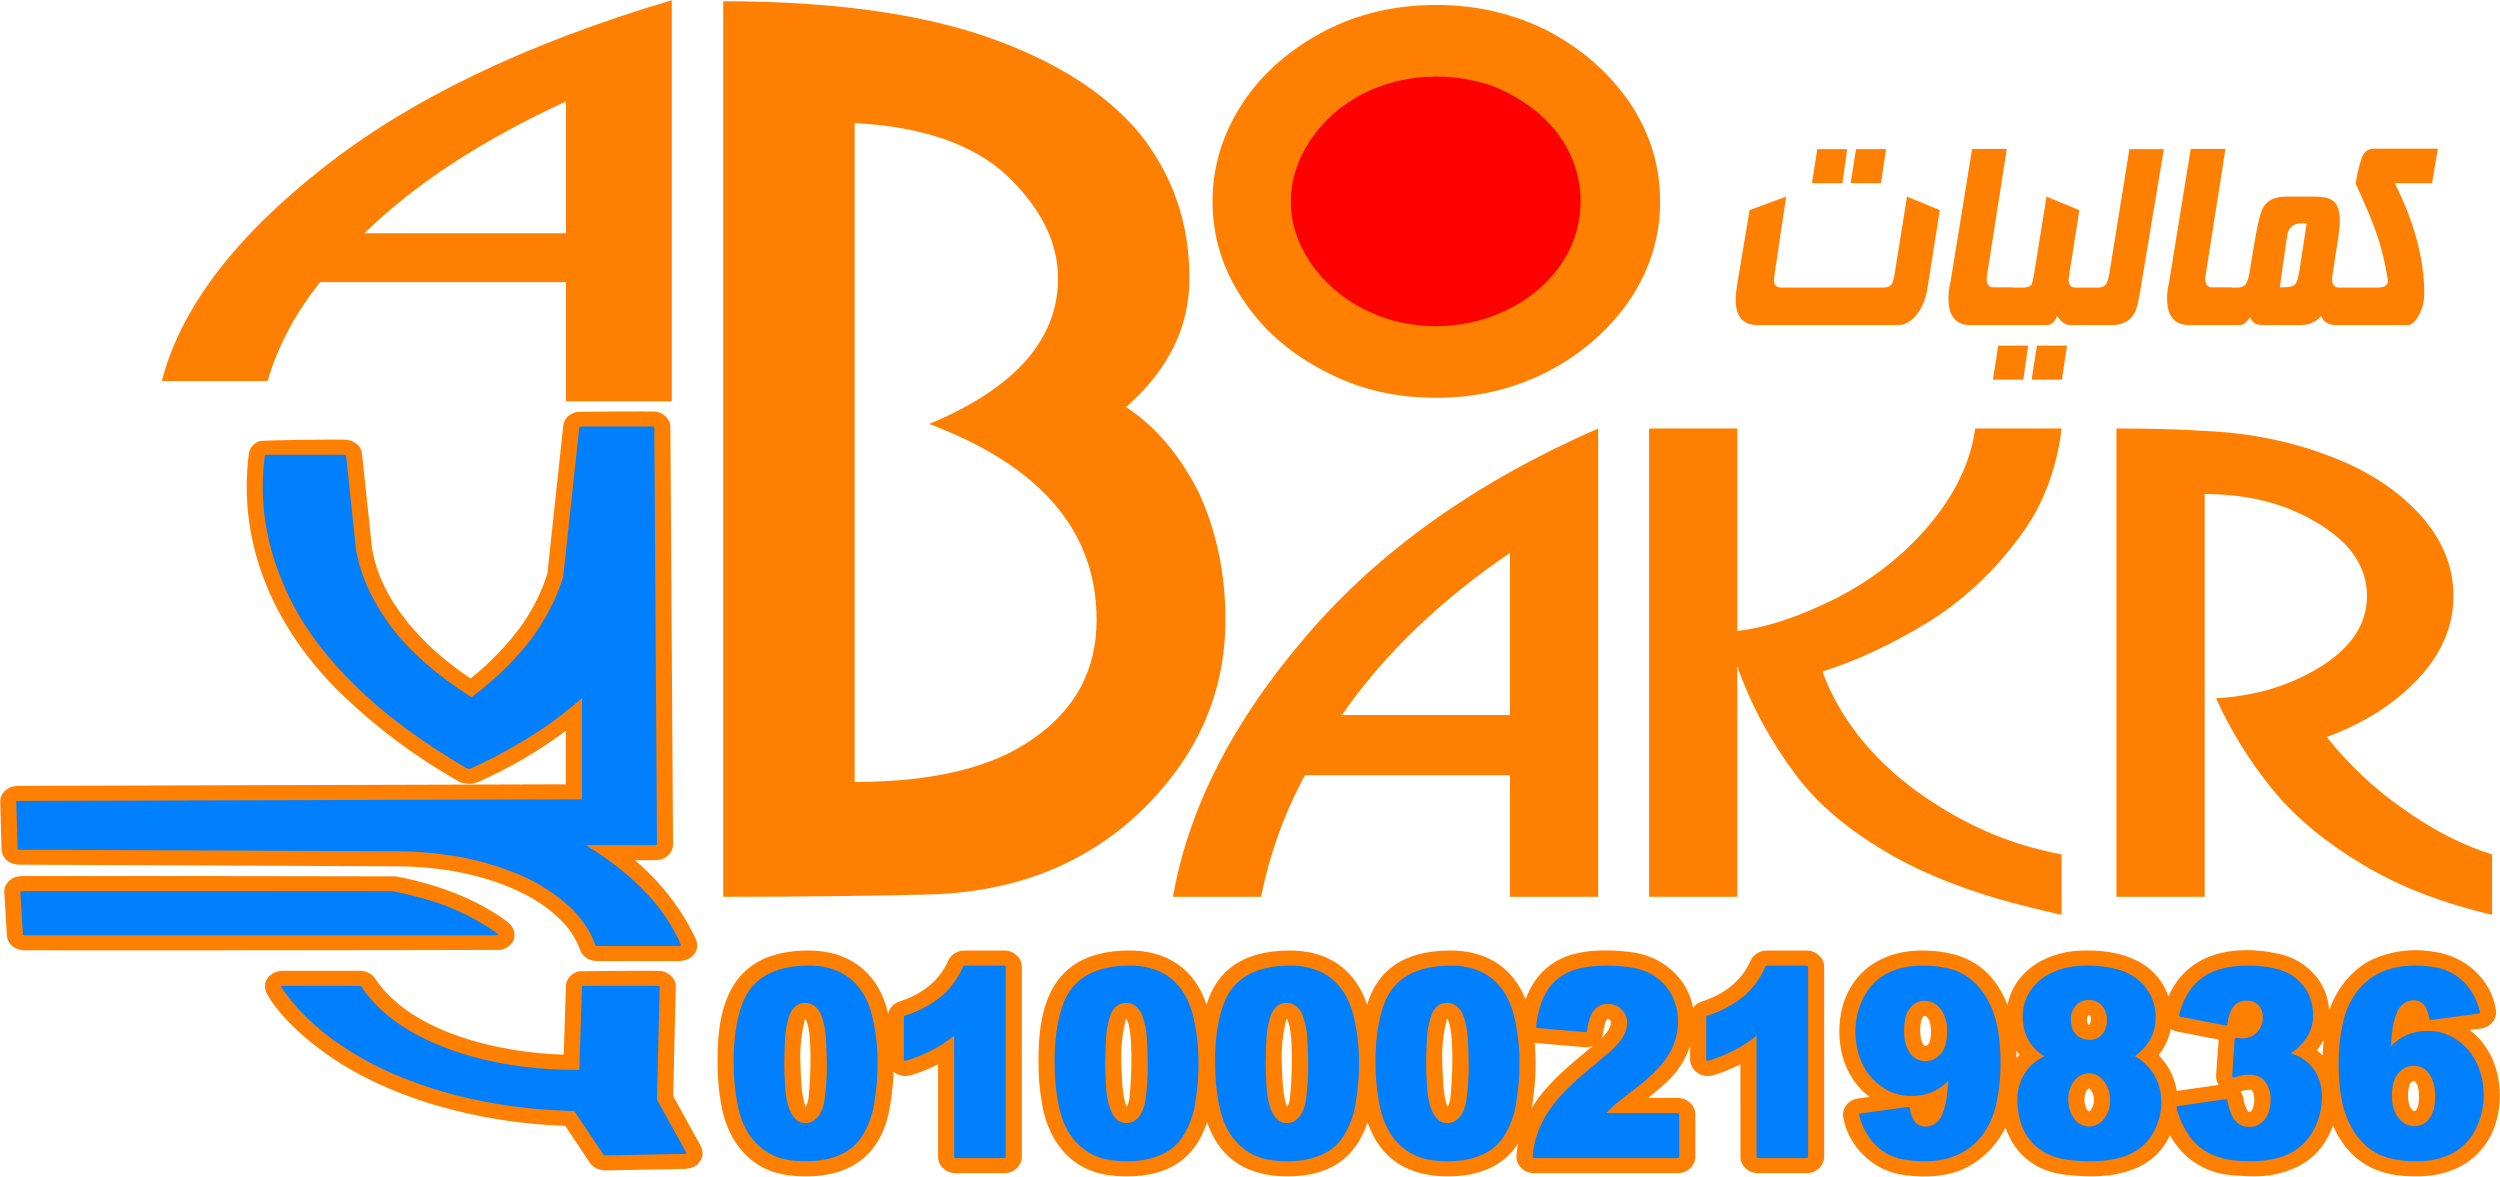 <?xml version="1.0" encoding="UTF-8"?>
<svg xmlns="http://www.w3.org/2000/svg" xmlns:xlink="http://www.w3.org/1999/xlink" width="1450.73pt" height="682.85pt" viewBox="0 0 1450.73 682.85" version="1.1">
<defs>
<clipPath id="clip1">
  <path d="M 0 238 L 1450.73 238 L 1450.73 682.852 L 0 682.852 Z M 0 238 "/>
</clipPath>
</defs>
<g id="surface1">
<path style=" stroke:none;fill-rule:evenodd;fill:rgb(100%,49.805%,0%);fill-opacity:1;" d="M 419.684 0.73 L 419.684 520.41 C 461.422 520.41 501.262 519.961 539.207 519.059 C 588.785 517.703 629.766 501.578 662.145 470.676 C 694.777 439.098 711.094 402.109 711.094 359.703 C 711.094 332.637 705.906 307.938 695.535 285.609 C 684.406 263.73 670.367 247.266 653.418 236.211 C 677.953 214.785 690.223 189.859 690.223 161.438 C 690.223 129.637 680.609 101.668 661.387 77.531 C 641.656 53.848 612.059 35.129 572.598 21.367 C 532.629 7.609 481.66 0.73 419.684 0.73 Z M 495.949 71.441 C 535.16 73.473 564.629 83.621 584.359 101.895 C 604.09 120.84 613.957 140.688 613.957 161.438 C 613.957 197.078 589.039 225.273 539.207 246.023 C 603.965 270.383 636.344 308.277 636.344 359.703 C 636.344 388.574 624.199 411.469 599.918 428.387 C 576.391 445.301 541.734 453.762 495.949 453.762 Z M 927.406 248.648 C 856.445 279.672 799.91 319.891 757.809 369.312 C 715.363 418.738 689.645 469.102 680.648 520.41 L 731.832 520.41 C 734.039 508.973 737.266 497.234 741.508 485.203 C 745.754 473.172 751.016 461.379 757.297 449.816 L 876.223 449.816 L 876.223 520.41 L 927.406 520.41 Z M 778.688 414.961 C 802.965 379.93 835.477 348.555 876.223 320.836 L 876.223 414.961 Z M 1008.129 366.129 L 1008.129 248.648 L 956.949 248.648 L 956.949 520.41 L 1008.129 520.41 L 1008.129 386.652 C 1016.109 409.301 1027.738 430.711 1043.02 450.879 C 1056.43 468.453 1075.871 484.262 1101.34 498.297 C 1109.828 502.895 1118.949 507.145 1128.711 511.035 C 1138.469 514.926 1148.828 518.465 1159.781 521.652 C 1170.73 524.836 1182.91 527.902 1196.32 530.852 L 1196.32 495.82 C 1180.699 492.871 1166.02 488.359 1152.27 482.285 C 1138.52 476.211 1125.02 468.395 1111.781 458.84 C 1085.461 439.379 1067.379 416.32 1057.539 389.66 C 1077.91 383.293 1098.961 373.383 1120.691 359.938 C 1130.371 353.688 1139.488 346.551 1148.07 338.527 C 1156.641 330.508 1164.578 321.543 1171.879 311.637 C 1178.672 302.672 1184.102 292.852 1188.172 282.176 C 1192.25 271.504 1194.969 260.324 1196.32 248.648 L 1146.16 248.648 C 1143.609 267.992 1134.609 286.805 1119.16 305.09 C 1104.391 322.43 1086.48 336.465 1065.43 347.199 C 1044.039 357.934 1024.941 364.242 1008.129 366.129 Z M 1285.961 405.23 C 1294.449 424.105 1305.57 441.973 1319.32 458.84 C 1332.559 474.766 1349.801 489.035 1371.02 501.656 C 1391.898 514.277 1416.941 524.012 1446.141 530.852 L 1446.141 495.82 C 1428.988 490.512 1411.762 481.664 1394.441 469.281 C 1377.98 457.84 1363.211 443.98 1350.141 427.699 C 1372.211 419.562 1390.121 408.062 1403.871 393.199 C 1417.109 378.809 1423.73 363.004 1423.73 345.781 C 1423.73 328.797 1417.281 313.109 1404.379 298.719 C 1391.129 284.211 1373.559 272.828 1351.66 264.57 C 1328.91 255.961 1304.809 251.125 1279.34 250.062 C 1265.25 249.121 1248.191 248.648 1228.16 248.648 L 1228.16 520.41 L 1279.34 520.41 L 1279.34 286.688 C 1296.828 286.688 1312.621 289.344 1326.711 294.648 C 1341.141 300.312 1352.602 307.449 1361.09 316.059 C 1369.398 325.023 1373.559 334.93 1373.559 345.781 C 1373.559 361.59 1365.07 374.977 1348.102 385.945 C 1330.441 397.387 1309.73 403.816 1285.961 405.23 Z M 389.82 0.145 C 304.723 25.363 236.926 58.066 186.438 98.25 C 135.539 138.434 104.695 179.383 93.906 221.102 L 155.289 221.102 C 157.934 211.801 161.805 202.258 166.891 192.477 C 171.98 182.691 178.293 173.102 185.824 163.703 L 328.438 163.703 L 328.438 232.906 L 389.82 232.906 Z M 211.477 135.363 C 240.59 106.883 279.578 81.371 328.438 58.836 L 328.438 135.363 Z M 833.414 2.871 C 809.758 2.871 788.152 7.926 768.598 18.031 C 758.609 23.27 749.621 29.379 741.633 36.363 C 733.641 43.348 726.809 51.156 721.129 59.793 C 709.461 77.617 703.625 96.637 703.625 116.852 C 703.625 137.25 709.461 156.176 721.129 173.637 C 727.227 182.824 734.219 190.816 742.105 197.617 C 749.988 204.414 758.82 210.344 768.598 215.395 C 775.434 218.98 782.266 221.895 789.098 224.148 C 795.934 226.398 803.055 228.074 810.469 229.18 C 817.879 230.281 825.527 230.832 833.414 230.832 C 857.066 230.832 878.727 225.711 898.387 215.465 C 918.047 205.219 933.867 191.367 945.852 173.91 C 957.523 156.359 963.355 137.34 963.355 116.852 C 963.355 96.27 957.523 77.25 945.852 59.793 C 933.973 42.426 918.148 28.508 898.387 18.031 C 878.516 7.926 856.855 2.871 833.414 2.871 "/>
<path style=" stroke:none;fill-rule:evenodd;fill:rgb(100%,0%,0%);fill-opacity:1;" d="M 790.984 54.336 C 778.391 60.816 767.855 70.133 760.41 81.383 C 744.863 104.656 745.652 130.535 760.402 152.312 C 775.871 175.348 803.543 189.375 833.336 189.285 C 877.02 189.266 917.195 158.969 917.188 116.914 C 917.266 97.809 908.676 79.512 893.422 66.297 C 885.484 59.453 876.285 53.922 866.242 49.941 C 855.758 46.309 844.629 44.438 833.398 44.422 C 818.559 44.41 803.965 47.824 790.984 54.336 "/>
<g clip-path="url(#clip1)" clip-rule="nonzero">
<path style=" stroke:none;fill-rule:evenodd;fill:rgb(100%,49.805%,0%);fill-opacity:1;" d="M 328.379 424.09 L 328.379 455.129 L 10.18 456.039 L 7.926 456.305 C 6.27 456.664 4.73 457.387 3.43 458.406 C 1.297 460.137 0.094 462.664 0.145 465.305 L 0.902 492.895 C 0.988 495.906 2.863 499.086 5.793 500.48 L 7.836 501.309 C 7.902 501.332 9.746 501.723 10.027 501.746 L 231.512 502.742 C 257.691 502.898 286.188 508.316 308.898 521.312 C 315.789 525.297 322.012 530.215 327.367 535.91 C 331.496 540.445 334.652 545.691 336.664 551.352 C 338.031 555.199 341.98 557.629 346.227 557.668 L 394.496 557.676 C 402.199 557.242 406.371 551.281 403.797 544.934 C 395.555 527.516 383.496 511.922 368.41 499.16 L 380.477 499.145 L 382.703 498.891 C 387.258 498.145 390.547 494.254 390.539 490.055 L 389.02 247.844 C 388.977 243.082 384.996 239.273 379.848 238.809 C 377.504 238.602 335.109 238.887 334.355 239.09 C 333.441 239.336 331.566 240.16 330.535 240.824 C 328.469 242.328 327.145 244.559 326.867 247 L 317.602 333.078 C 314.09 344.02 308.828 354.402 301.996 363.863 C 293.754 374.934 284.031 384.965 273.074 393.723 C 246.699 376.223 220.582 349.027 215.836 317.605 L 209.992 262.68 C 209.355 258.492 205.227 255.586 200.953 255.211 C 196.785 254.848 151.676 255.336 150.145 256.074 L 148.156 257.18 C 146.102 258.648 144.758 260.828 144.434 263.23 C 137.406 316.465 159.988 366.051 198.801 403.34 C 218.848 422.613 241.422 439.418 265.984 453.352 C 266.789 453.809 267.664 454.148 268.578 454.359 C 271.715 455.148 274.406 454.957 277.402 453.812 C 295.551 445.766 312.656 435.793 328.379 424.09 Z M 270.867 521.188 C 257.707 515.363 243.82 511.117 229.531 508.543 C 228.801 508.445 14.457 508.254 12.555 508.363 C 10.035 508.508 7.801 509.152 5.875 510.645 C 3.602 512.434 2.352 515.117 2.496 517.898 L 4 542.836 C 4.184 545.793 6.098 548.863 8.992 550.199 L 10.988 550.992 C 11.055 551.016 12.887 551.395 13.172 551.418 C 15.488 551.621 289.879 551.348 290.699 551.215 C 292.836 550.863 294.988 549.453 296.367 548.039 C 300.094 544.219 298.77 538.438 294.938 535.316 C 289.023 530.5 277.891 524.324 270.867 521.188 Z M 205.039 621.5 C 255.953 649.973 312.359 652.777 328.012 653.34 L 342.305 674.77 C 342.805 675.52 343.426 676.195 344.141 676.773 C 344.895 677.391 345.738 677.898 346.648 678.277 C 347.578 678.625 349.809 679.121 351.176 679.18 L 397.902 678.273 C 400.52 678.062 403.684 677.031 405.367 675.027 C 408.023 671.863 408.395 668.754 406.664 665.055 L 390.629 636.039 L 392.145 572.68 C 392.246 567.84 388.246 563.879 383.008 563.398 C 380.891 563.207 337.008 563.484 336.262 563.605 C 334.664 563.941 333.172 564.613 331.891 565.566 C 329.785 567.184 328.523 569.57 328.418 572.121 L 327.109 612.004 C 291.219 610.965 239.102 600.004 217.613 567.793 C 215.621 564.805 212.547 563.566 208.965 563.355 L 163.832 563.363 C 160.508 563.555 158.141 564.516 155.91 566.809 C 153.09 569.715 153.316 574.004 155.184 577.242 C 164.727 593.812 186.406 611.121 205.039 621.5 Z M 1353.828 653.145 C 1366.461 682.016 1390.859 682.516 1401.828 682.633 C 1431.961 682.961 1450.641 663.434 1450.59 635.547 C 1450.57 621.23 1445.23 606.914 1433.121 597.715 L 1439.609 596.844 C 1445.211 596.145 1449.141 591.316 1448.379 586.07 C 1445.641 568.602 1431.02 554.887 1412.391 552.316 C 1400.09 550.168 1387.371 551.82 1376.141 557.023 C 1364.41 562.758 1355.16 574.934 1351.602 586.664 C 1350.969 570.684 1338.988 557.09 1322.379 553.5 C 1295.93 547.613 1269.23 553.145 1258.32 578.246 C 1250.648 556.195 1227.66 550.527 1206.25 551.691 C 1185.859 552.801 1168.391 564.699 1164.98 583.211 C 1156.34 561.504 1140.91 551.852 1116.109 551.578 C 1085.988 551.246 1067.281 570.871 1067.352 598.746 C 1067.379 613.066 1072.75 627.371 1084.891 636.547 L 1078.301 637.445 C 1072.711 638.16 1068.801 642.992 1069.559 648.234 C 1070.98 656.402 1074.98 663.969 1081.051 669.957 C 1087.422 676.566 1096.121 680.805 1105.551 681.895 C 1117.77 683.668 1131.488 682.773 1142.488 676.832 C 1151.879 671.516 1159.289 663.633 1163.75 654.242 C 1169.34 670.496 1181.898 679.941 1199.012 681.75 C 1213.211 683.246 1225.262 683.297 1238.16 678.438 C 1247.691 674.801 1255.25 667.719 1259.141 658.793 C 1260.371 660.957 1261.789 663.027 1263.359 664.988 C 1270.441 674.395 1281.461 680.52 1293.648 681.832 C 1308.129 683.086 1318.012 683.453 1330.602 678.211 C 1342.328 673.328 1349.629 664.605 1353.828 653.145 Z M 1348.488 603.18 C 1348.129 606.273 1347.891 609.383 1347.789 612.492 C 1346.762 611.414 1345.66 610.402 1344.5 609.457 C 1346.102 607.438 1347.398 605.426 1348.488 603.18 Z M 1400.941 627.227 C 1401.219 627.293 1401.469 627.457 1401.641 627.684 C 1402.352 628.676 1402.879 629.777 1403.199 630.938 C 1403.91 634.328 1403.949 637.816 1403.309 641.223 C 1403.148 642.113 1402.27 644.711 1401.129 644.734 C 1399.66 644.766 1398.289 641.992 1397.988 640.797 C 1397.191 637.555 1397.141 634.195 1397.828 630.934 C 1398.18 629.082 1398.781 627.602 1400.941 627.227 Z M 1259.648 597.133 C 1260.781 597.852 1262.059 598.348 1263.398 598.594 L 1287.5 603.27 L 1285.988 623.891 C 1285.859 625.887 1286.391 627.871 1287.531 629.566 L 1263.141 633.07 C 1261.969 625.309 1258.301 618.07 1252.629 612.312 C 1256.18 607.828 1258.59 602.633 1259.648 597.133 Z M 1300.18 633.324 C 1301.969 632.688 1303.871 632.367 1305.781 632.371 C 1306.109 632.367 1306.531 632.379 1306.762 632.652 C 1308.762 634.91 1308.57 641.43 1306.602 644.625 C 1306.359 645.012 1304.941 645.516 1304.48 644.965 C 1303.051 642.719 1302.148 640.207 1301.852 637.602 C 1301.672 636.07 1301.102 634.605 1300.18 633.324 Z M 1170.051 609.605 C 1170.641 610.488 1171.281 611.348 1171.949 612.176 C 1171.34 612.766 1170.762 613.375 1170.199 614.004 C 1170.18 612.539 1170.129 611.074 1170.051 609.605 Z M 1211.809 589.059 C 1212.5 589.023 1212.449 589.055 1212.488 589.09 C 1213.84 590.328 1213.41 593.098 1212.578 594.691 C 1212.27 594.695 1211.961 594.613 1211.699 594.449 C 1210.77 593.172 1210.809 590.277 1211.809 589.059 Z M 1212.27 631.594 C 1212.578 631.676 1212.859 631.855 1213.051 632.105 C 1215.73 635.719 1215.82 640.492 1213.281 644.191 C 1213.039 644.531 1212.699 644.793 1212.289 644.941 C 1210.379 644.246 1209.551 640.184 1209.539 638.523 C 1209.531 636.711 1210.141 632.121 1212.27 631.594 Z M 1117.02 606.988 C 1116.75 606.93 1116.512 606.777 1116.359 606.559 C 1115.648 605.57 1115.121 604.469 1114.809 603.309 C 1114.102 599.914 1114.059 596.426 1114.691 593.016 C 1114.84 592.168 1115.699 589.492 1116.82 589.477 C 1118.281 589.457 1119.648 592.219 1119.949 593.414 C 1120.75 596.66 1120.801 600.023 1120.109 603.289 C 1119.77 605.137 1119.191 606.637 1117.02 606.988 Z M 980.773 606.738 L 980.773 614.816 C 980.781 620.113 985.363 624.398 991.008 624.395 C 991.098 624.395 991.191 624.391 991.281 624.391 C 995.582 624.254 1005.738 619.77 1009.949 617.617 L 1009.961 671.461 C 1010.109 676.684 1014.691 680.828 1020.262 680.789 L 1048.238 680.789 C 1053.809 680.828 1058.391 676.684 1058.551 671.461 L 1058.551 561.152 C 1058.539 555.859 1053.961 551.574 1048.32 551.578 C 1048.281 551.578 1048.25 551.578 1048.211 551.578 L 1025.352 551.578 C 1021.191 551.562 1017.422 553.91 1015.828 557.52 C 1010.719 569.27 1000.199 577.191 987.777 581.086 C 985.617 581.754 983.762 583.082 982.496 584.855 C 979.332 567.605 964.688 554.543 945.812 552.402 C 918.184 549.27 895.27 553.414 885.266 579.906 C 877.766 561.332 862.586 551.242 840.484 551.578 C 815.164 551.961 799.504 562.371 793.293 583.016 C 786.52 562.73 770.785 551.223 747.367 551.578 C 722.043 551.961 706.383 562.371 700.176 583.016 C 693.402 562.73 677.664 551.223 654.246 551.578 C 611.91 552.219 602.172 580.988 602.641 616.773 C 602.586 624.922 603.301 633.059 604.777 641.086 C 608 659.977 619.488 677.57 640.73 681.457 C 644.969 682.266 649.281 682.66 653.602 682.633 C 677.988 682.77 693.32 672.539 700.469 651.293 C 707.984 672.746 723.879 682.504 746.719 682.633 C 771.109 682.77 786.441 672.539 793.586 651.293 C 801.102 672.746 816.996 682.504 839.84 682.633 C 857.223 682.73 872.379 677.184 880.953 663.453 C 880.504 665.75 880.18 668.066 879.992 670.395 C 879.516 675.668 883.688 680.305 889.312 680.75 C 889.398 680.758 889.484 680.762 889.574 680.77 L 973.453 680.789 C 979.023 680.828 983.609 676.684 983.766 671.461 L 983.77 646.707 C 983.762 641.41 979.18 637.125 973.535 637.133 C 973.504 637.133 973.469 637.133 973.434 637.133 L 956.461 637.133 L 964.867 630.035 C 972.367 623.801 977.875 615.734 980.773 606.738 Z M 890.578 605.148 C 890.828 605.184 891.078 605.215 891.328 605.234 L 919.059 607.664 C 920.887 607.836 922.73 607.543 924.398 606.82 L 919.402 611.059 C 908.156 620.18 896.039 630.926 888.805 643.043 C 890.969 630.688 891.691 617.551 890.578 605.148 Z M 929.02 602.805 C 929.641 601.766 930.051 600.625 930.227 599.441 C 930.324 598.66 931.484 591.27 932.898 591.316 C 934.051 591.371 934.941 592.281 934.902 593.359 C 934.777 596.676 931.617 600.316 929.02 602.805 Z M 839.484 591.734 C 839.562 591.535 839.66 591.34 839.77 591.156 C 844.168 597.285 842.859 627.664 841.551 637.988 C 841.336 639.477 840.82 640.914 840.035 642.227 C 840.008 642.176 839.984 642.129 839.961 642.078 C 837.355 636.141 837.234 624.402 836.938 616.703 C 836.598 608.312 837.453 599.914 839.484 591.734 Z M 746.363 591.734 C 746.445 591.535 746.539 591.34 746.652 591.156 C 751.051 597.285 749.738 627.664 748.434 637.988 C 748.215 639.477 747.703 640.914 746.914 642.227 C 746.891 642.176 746.863 642.129 746.844 642.078 C 744.234 636.141 744.117 624.402 743.816 616.703 C 743.477 608.312 744.336 599.914 746.363 591.734 Z M 653.246 591.734 C 653.324 591.535 653.422 591.34 653.531 591.156 C 657.93 597.285 656.621 627.664 655.312 637.988 C 655.098 639.477 654.582 640.914 653.797 642.227 C 653.77 642.176 653.746 642.129 653.723 642.078 C 651.117 636.141 650.996 624.402 650.699 616.703 C 650.359 608.312 651.215 599.914 653.246 591.734 Z M 518.523 621.898 C 520.48 623.566 523.047 624.457 525.688 624.391 C 526.664 624.352 527.633 624.199 528.57 623.934 C 534.035 622.309 539.324 620.191 544.359 617.617 L 544.359 671.461 C 544.52 676.684 549.102 680.828 554.672 680.789 L 582.645 680.789 C 588.215 680.828 592.797 676.684 592.953 671.461 L 592.957 561.152 C 592.949 555.859 588.367 551.574 582.723 551.578 C 582.688 551.578 582.652 551.578 582.621 551.578 L 559.758 551.578 C 555.594 551.562 551.828 553.91 550.238 557.52 C 545.125 569.27 534.609 577.191 522.184 581.086 C 518.719 582.16 516.129 584.891 515.391 588.242 C 510.234 565.223 493.496 551.188 468.012 551.578 C 425.676 552.219 415.934 580.988 416.402 616.773 C 416.348 624.922 417.062 633.059 418.539 641.086 C 421.762 659.977 433.25 677.57 454.496 681.457 C 458.73 682.266 463.043 682.66 467.363 682.633 C 496.508 682.797 512.84 667.48 516.75 640.223 C 517.742 634.156 518.336 628.035 518.523 621.898 Z M 467.008 591.734 C 467.09 591.535 467.184 591.34 467.293 591.156 C 471.691 597.285 470.383 627.664 469.074 637.988 C 468.859 639.477 468.344 640.914 467.559 642.227 C 467.531 642.176 467.508 642.129 467.484 642.078 C 464.879 636.141 464.762 624.402 464.461 616.703 C 464.121 608.312 464.977 599.914 467.008 591.734 "/>
</g>
<path style=" stroke:none;fill-rule:evenodd;fill:rgb(0%,49.805%,100%);fill-opacity:1;" d="M 337.723 405.004 L 337.723 463.867 L 10.918 464.75 C 10.102 464.754 9.441 464.945 9.449 465.18 L 10.242 492.672 C 10.25 492.902 10.898 493.09 11.703 493.094 L 231.57 493.98 C 248.559 494.094 266.617 496.629 279.293 500.059 C 293.648 504 305.336 508.672 313.766 513.836 C 322.465 519.074 329.383 524.543 334.422 530.164 C 339.738 536.215 343.449 542.371 345.527 548.578 C 345.598 548.801 346.238 548.965 347.004 548.965 L 393.785 548.965 C 394.605 548.965 395.27 548.773 395.27 548.539 C 395.27 548.523 395.266 548.504 395.258 548.488 C 386.297 527.828 369.887 508.945 339.973 490.434 L 379.75 490.434 C 380.57 490.434 381.234 490.242 381.234 490.008 L 379.676 247.895 C 379.672 247.66 379.012 247.469 378.191 247.469 L 337.645 247.469 C 336.844 247.469 336.188 247.652 336.164 247.883 L 326.809 334.781 C 323.359 346.215 317.645 357.586 309.695 368.832 C 300.965 381.023 288.891 392.996 273.594 404.645 C 253.754 391.91 238.465 378.629 227.965 365.008 C 216.402 349.812 209.25 334.363 206.574 318.824 L 200.809 264.289 C 200.785 264.059 200.129 263.875 199.324 263.875 L 155.191 263.879 C 154.395 263.879 153.742 264.059 153.711 264.285 C 149.676 293.5 155.285 322.758 170.465 351.664 C 178.633 367.055 190.328 382.273 205.488 397.219 C 222.293 413.945 244.152 430.219 270.816 445.852 C 271.18 446.062 272.066 446.148 272.801 446.047 C 273.055 446.012 273.266 445.957 273.41 445.887 C 301.203 432.996 321.684 419.422 337.723 405.004 Z M 266.879 529.113 C 256.922 524.379 243.598 520.305 227.773 517.148 C 227.266 517.051 14.441 517.074 13.27 517.074 C 12.449 517.074 11.785 517.266 11.785 517.5 L 13.328 542.34 C 13.344 542.57 14.004 542.758 14.812 542.758 L 287.746 542.758 C 288.562 542.758 289.227 542.566 289.227 542.332 C 289.227 542.281 289.195 542.23 289.133 542.184 C 283.203 537.629 275.75 533.254 266.879 529.113 Z M 180.066 592.422 C 187.824 599.836 197.781 607.043 209.82 613.969 C 221.691 620.953 237.121 627.391 255.609 633.066 C 265.434 636.055 276.707 638.621 289.086 640.688 C 302.574 642.969 317.684 644.348 333.285 644.719 L 350.227 670.121 C 350.367 670.332 351.035 670.48 351.781 670.465 L 397.008 669.578 C 397.824 669.562 398.441 669.359 398.383 669.125 C 398.383 669.113 398.379 669.098 398.371 669.086 L 381.234 638.082 L 382.801 572.484 C 382.809 572.25 382.148 572.059 381.328 572.055 L 339.195 572.062 C 338.383 572.066 337.723 572.254 337.715 572.484 L 336.168 620.852 C 277.84 621.098 241.941 603.117 225.672 589.82 C 218.773 584.145 213.422 578.324 209.672 572.41 C 209.547 572.207 208.93 572.059 208.211 572.059 L 164.547 572.074 C 163.73 572.074 163.066 572.266 163.066 572.5 C 163.066 572.527 163.074 572.551 163.094 572.578 C 167.488 579.277 173.156 585.898 180.066 592.422 Z M 425.746 616.664 C 425.688 624.383 426.363 632.09 427.77 639.707 C 429.836 651.727 435.082 662.836 446.543 669.383 C 449.52 671.062 452.824 672.242 456.285 672.855 C 459.941 673.559 463.676 673.898 467.422 673.867 C 480.719 673.941 493.324 670.016 499.91 659.812 C 504 653.422 506.578 646.359 507.488 639.055 C 508.73 631.52 509.316 623.91 509.238 616.293 C 509.27 607.766 508.328 599.254 506.43 590.895 C 503.926 579.52 497.789 568.078 485.117 563.109 C 479.777 561.047 473.977 560.098 468.164 560.344 C 450.035 560.586 436.484 567.09 430.688 582.621 C 426.945 592.656 425.59 605.672 425.746 616.664 Z M 458.141 588.965 C 458.801 587.172 459.883 585.527 461.316 584.137 C 464.227 581.379 469.531 581.254 472.699 583.754 C 474.391 585.16 475.688 586.906 476.48 588.844 C 478.176 593.418 479.125 598.184 479.301 602.996 C 479.57 607.844 479.738 612.695 479.805 617.547 C 479.883 624.738 479.398 631.926 478.352 639.062 C 477.598 644.07 474.512 651.676 467.352 651.727 C 458.219 651.793 456.059 638.008 455.637 630.973 C 455.285 626.234 455.109 621.484 455.113 616.734 C 455.176 612.555 455.297 608.379 455.477 604.199 C 455.605 599.039 456.504 593.918 458.141 588.965 Z M 546.82 577.699 C 540.559 582.863 533.18 586.848 525.129 589.402 C 524.766 589.516 524.523 589.82 524.523 590.164 L 524.523 614.816 C 524.523 615.266 524.934 615.629 525.438 615.629 C 525.543 615.629 525.645 615.613 525.742 615.582 C 536.355 612.223 545.434 607.727 553.699 600.977 L 553.699 671.215 C 553.699 671.66 554.109 672.023 554.613 672.023 L 582.699 672.023 C 583.203 672.023 583.613 671.66 583.613 671.215 L 583.613 561.152 C 583.613 560.707 583.203 560.344 582.699 560.344 L 559.727 560.344 C 559.344 560.344 559.004 560.555 558.871 560.871 C 556.234 567.172 552.129 572.906 546.82 577.699 Z M 611.984 616.664 C 611.922 624.383 612.602 632.09 614.008 639.707 C 616.074 651.727 621.32 662.836 632.781 669.383 C 635.758 671.062 639.062 672.242 642.523 672.855 C 646.18 673.559 649.914 673.898 653.656 673.867 C 666.957 673.941 679.559 670.016 686.148 659.812 C 690.234 653.422 692.812 646.359 693.727 639.055 C 694.969 631.52 695.555 623.91 695.477 616.293 C 695.508 607.766 694.566 599.254 692.664 590.895 C 690.164 579.52 684.027 568.078 671.352 563.109 C 666.016 561.047 660.215 560.098 654.398 560.344 C 636.273 560.586 622.723 567.09 616.926 582.621 C 613.184 592.656 611.824 605.672 611.984 616.664 Z M 644.379 588.965 C 645.039 587.172 646.121 585.527 647.555 584.137 C 650.465 581.379 655.77 581.254 658.938 583.754 C 660.629 585.16 661.926 586.906 662.719 588.844 C 664.414 593.418 665.363 598.184 665.539 602.996 C 665.809 607.844 665.977 612.695 666.043 617.547 C 666.121 624.738 665.637 631.926 664.586 639.062 C 663.836 644.07 660.746 651.676 653.59 651.727 C 644.457 651.793 642.297 638.008 641.875 630.973 C 641.523 626.234 641.348 621.484 641.352 616.734 C 641.414 612.555 641.535 608.379 641.715 604.199 C 641.844 599.039 642.738 593.918 644.379 588.965 Z M 705.105 616.664 C 705.043 624.383 705.719 632.09 707.125 639.707 C 709.191 651.727 714.438 662.836 725.898 669.383 C 728.879 671.062 732.18 672.242 735.641 672.855 C 739.297 673.559 743.035 673.898 746.777 673.867 C 760.074 673.941 772.68 670.016 779.27 659.812 C 783.355 653.422 785.934 646.359 786.844 639.055 C 788.09 631.52 788.676 623.91 788.598 616.293 C 788.629 607.766 787.688 599.254 785.785 590.895 C 783.281 579.52 777.148 568.078 764.473 563.109 C 759.137 561.047 753.336 560.098 747.52 560.344 C 729.391 560.586 715.84 567.09 710.047 582.621 C 706.305 592.656 704.945 605.672 705.105 616.664 Z M 737.496 588.965 C 738.156 587.172 739.238 585.527 740.676 584.137 C 743.582 581.379 748.887 581.254 752.055 583.754 C 753.75 585.16 755.047 586.906 755.84 588.844 C 757.531 593.418 758.48 598.184 758.656 602.996 C 758.926 607.844 759.094 612.695 759.16 617.547 C 759.242 624.738 758.754 631.926 757.707 639.062 C 756.953 644.07 753.867 651.676 746.707 651.727 C 737.574 651.793 735.414 638.008 734.996 630.973 C 734.641 626.234 734.465 621.484 734.469 616.734 C 734.531 612.555 734.652 608.379 734.836 604.199 C 734.965 599.039 735.859 593.918 737.496 588.965 Z M 798.223 616.664 C 798.16 624.383 798.84 632.09 800.246 639.707 C 802.312 651.727 807.559 662.836 819.02 669.383 C 821.996 671.062 825.301 672.242 828.762 672.855 C 832.418 673.559 836.152 673.898 839.895 673.867 C 853.195 673.941 865.797 670.016 872.387 659.812 C 876.473 653.422 879.051 646.359 879.965 639.055 C 881.207 631.52 881.793 623.91 881.715 616.293 C 881.746 607.766 880.805 599.254 878.902 590.895 C 876.402 579.52 870.266 568.078 857.59 563.109 C 852.254 561.047 846.453 560.098 840.637 560.344 C 822.512 560.586 808.961 567.09 803.164 582.621 C 799.422 592.656 798.062 605.672 798.223 616.664 Z M 830.617 588.965 C 831.273 587.172 832.359 585.527 833.793 584.137 C 836.703 581.379 842.008 581.254 845.176 583.754 C 846.867 585.16 848.164 586.906 848.957 588.844 C 850.652 593.418 851.602 598.184 851.773 602.996 C 852.043 607.844 852.215 612.695 852.281 617.547 C 852.359 624.738 851.871 631.926 850.824 639.062 C 850.074 644.07 846.984 651.676 839.824 651.727 C 830.695 651.793 828.531 638.008 828.113 630.973 C 827.762 626.234 827.586 621.484 827.59 616.734 C 827.648 612.555 827.773 608.379 827.953 604.199 C 828.082 599.039 828.977 593.918 830.617 588.965 Z M 932.109 645.895 C 933.82 644.113 935.598 642.387 937.441 640.719 C 941.078 637.715 944.801 634.797 948.609 631.969 C 952.125 629.309 955.477 626.48 958.645 623.5 C 968.453 614.383 973.695 604.695 973.742 592.676 C 973.789 581.168 967.828 569.359 955.754 564.047 C 952.262 562.531 948.516 561.535 944.66 561.102 C 937.047 560.164 929.547 560.062 921.938 560.988 C 899.844 563.684 893.398 578.77 891.348 595.613 C 891.293 596.059 891.656 596.457 892.156 596.504 L 919.977 598.941 C 920.477 598.984 920.922 598.664 920.977 598.219 C 921.719 591.945 923.797 582.453 933.27 582.559 C 939.895 582.633 944.383 588.195 944.242 593.684 C 944.113 596.973 942.988 600.168 940.98 602.934 C 938.918 605.727 936.52 608.309 933.82 610.637 L 925.516 617.691 C 906.898 632.996 891.68 646.898 889.301 671.137 C 889.254 671.582 889.621 671.977 890.125 672.02 C 890.152 672.023 890.184 672.023 890.211 672.023 L 973.512 672.023 C 974.016 672.023 974.426 671.66 974.426 671.215 L 974.426 646.707 C 974.426 646.258 974.016 645.895 973.512 645.895 Z M 1012.41 577.699 C 1006.148 582.863 998.773 586.848 990.727 589.402 C 990.359 589.516 990.117 589.82 990.117 590.164 L 990.117 614.816 C 990.117 615.266 990.527 615.629 991.031 615.629 C 991.137 615.629 991.238 615.613 991.34 615.582 C 1001.949 612.223 1011.031 607.727 1019.301 600.977 L 1019.301 671.215 C 1019.301 671.66 1019.699 672.023 1020.211 672.023 L 1048.289 672.023 C 1048.801 672.023 1049.211 671.66 1049.211 671.215 L 1049.211 561.152 C 1049.211 560.707 1048.801 560.344 1048.289 560.344 L 1025.32 560.344 C 1024.941 560.344 1024.602 560.555 1024.461 560.871 C 1021.828 567.172 1017.719 572.906 1012.41 577.699 Z M 1106.969 673.23 C 1143.891 678.215 1155.672 654.656 1158.602 639.629 C 1160.211 632.008 1160.969 624.266 1160.871 616.512 C 1160.891 611.434 1160.578 606.355 1159.941 601.309 C 1157.961 585.047 1149.57 565.672 1129.211 561.645 C 1124.879 560.738 1120.441 560.305 1116 560.344 C 1100.52 560.16 1087.969 565.996 1081.48 578.758 C 1078.23 585.016 1076.59 591.84 1076.691 598.727 C 1076.719 611.957 1082.121 625.895 1095.77 632.875 C 1099.949 634.996 1104.691 636.074 1109.512 636 C 1118.191 636.012 1125.07 632.805 1130.68 627.113 L 1129.922 634.523 C 1129.559 638.781 1128.551 642.98 1126.93 647 C 1125.25 650.801 1121.922 653.805 1117.359 653.793 C 1110.75 653.777 1108.988 647.539 1108.23 643.047 C 1108.16 642.605 1107.699 642.297 1107.199 642.359 L 1079.578 646.125 C 1079.078 646.195 1078.738 646.609 1078.82 647.051 C 1078.82 647.07 1078.828 647.09 1078.828 647.109 C 1082.25 660.332 1091.328 671.359 1106.969 673.23 Z M 1117.211 615.777 C 1113.66 615.734 1110.391 614.07 1108.551 611.371 C 1107.199 609.484 1106.23 607.398 1105.691 605.211 C 1104.66 600.871 1104.691 595.898 1105.48 591.516 C 1106.441 586.25 1110.289 580.715 1116.801 580.715 C 1123.5 580.711 1127.629 586.234 1129.039 591.383 C 1130.199 595.602 1130.172 600.707 1129.281 604.992 C 1128.078 610.711 1123.871 615.672 1117.211 615.777 Z M 1186.422 612.961 C 1181.578 615.207 1177.578 618.648 1174.91 622.871 C 1171.828 627.941 1170.379 633.66 1170.699 639.41 C 1171.051 656.676 1180.289 670.539 1200.07 673.039 C 1204.352 673.625 1208.672 673.902 1212.988 673.867 C 1229.551 673.852 1244.078 669.66 1250.68 655.02 C 1253.039 650.133 1254.238 644.863 1254.191 639.547 C 1254.219 628.902 1249.262 618.656 1238.801 612.941 C 1247.219 606.715 1250.879 599.266 1250.922 590.242 C 1250.98 576.805 1241.84 565.484 1227.422 562.156 C 1214.121 559.094 1197.25 559.16 1185.898 567.164 C 1178.039 572.664 1173.551 581.129 1173.77 590.016 C 1173.781 599.281 1177.621 607.793 1186.422 612.961 Z M 1204.68 583.391 C 1206.48 581.363 1209.238 580.207 1212.148 580.27 C 1219.531 580.355 1222.789 586.539 1222.641 592.047 L 1222.641 592.117 C 1222.77 597.398 1219.488 603.465 1212.66 603.453 C 1209.629 603.484 1206.738 602.34 1204.73 600.316 C 1202.34 597.75 1201.781 594.973 1201.699 591.75 C 1201.551 588.738 1202.602 585.777 1204.68 583.391 Z M 1212.172 622.789 C 1215.602 622.898 1218.75 624.465 1220.648 627.004 C 1223.441 630.66 1224.391 633.941 1224.48 638.324 C 1224.66 642.324 1223.328 646.266 1220.699 649.52 C 1218.84 651.977 1215.82 653.551 1212.5 653.793 C 1209.102 653.672 1205.969 652.117 1204.07 649.613 C 1201.191 645.91 1200.352 642.77 1200.199 638.32 C 1199.988 631.992 1203.488 623.105 1212.172 622.789 Z M 1296.531 583.539 C 1298.309 581.637 1300.98 580.566 1303.762 580.641 C 1306.359 580.609 1308.84 581.578 1310.578 583.289 C 1312.551 585.414 1313.102 588.043 1313.102 590.695 C 1313.109 596.496 1308.5 602.664 1301.289 602.566 C 1300.129 602.531 1298.969 602.414 1297.84 602.215 C 1297.34 602.125 1296.859 602.41 1296.762 602.848 C 1296.75 602.887 1296.75 602.922 1296.738 602.961 L 1295.309 624.441 C 1295.281 624.887 1295.672 625.27 1296.172 625.297 C 1296.301 625.305 1296.441 625.285 1296.559 625.242 C 1302.391 623.203 1310.129 622.25 1314.191 627.32 C 1316.68 630.598 1317.879 634.516 1317.602 638.465 L 1317.602 638.555 C 1317.77 644.953 1314.391 653.867 1305.488 653.941 C 1295.949 654.023 1293.691 644.906 1292.559 638.539 C 1292.48 638.098 1292.02 637.793 1291.52 637.859 L 1263.77 641.848 C 1263.27 641.918 1262.93 642.336 1263.012 642.777 C 1263.012 642.789 1263.02 642.805 1263.02 642.816 C 1264.488 648.879 1267.18 654.656 1270.949 659.879 C 1276.41 667.375 1284.988 671.863 1294.711 673.125 C 1298.512 673.645 1302.34 673.895 1306.18 673.867 C 1322.41 673.867 1335.77 668.93 1342.73 655.348 C 1345.801 649.578 1347.379 643.277 1347.379 636.898 C 1347.531 625.426 1341.91 614.883 1329.23 611.258 C 1333.051 608.789 1336.238 605.641 1338.602 602.012 C 1341.129 598.016 1342.391 593.492 1342.27 588.91 C 1342.301 576.168 1334.129 565.09 1320.219 562.027 C 1315.031 560.836 1309.691 560.266 1304.328 560.344 C 1289.199 560.379 1276.512 564.441 1269.262 577.047 C 1267.059 580.832 1265.461 584.867 1264.52 589.043 C 1264.422 589.477 1264.73 589.902 1265.219 589.996 L 1291.461 595.09 C 1291.949 595.184 1292.441 594.906 1292.551 594.469 C 1292.559 594.445 1292.559 594.414 1292.559 594.387 C 1293.078 590.324 1293.879 586.75 1296.531 583.539 Z M 1410.98 560.984 C 1374.051 555.992 1362.27 579.562 1359.34 594.586 C 1357.73 602.207 1356.969 609.949 1357.07 617.699 C 1357.051 622.789 1357.352 627.875 1358 632.934 C 1359.98 649.234 1368.328 668.578 1388.738 672.578 C 1393.07 673.477 1397.5 673.91 1401.941 673.867 C 1417.41 674.051 1430.031 668.234 1436.5 655.453 C 1439.719 649.215 1441.34 642.422 1441.25 635.559 C 1441.219 622.309 1435.859 608.363 1422.211 601.344 C 1418.039 599.223 1413.301 598.141 1408.5 598.211 C 1399.801 598.199 1392.949 601.484 1387.309 607.148 L 1388.039 599.727 C 1388.391 595.48 1389.391 591.293 1391.012 587.285 C 1392.699 583.434 1396.039 580.406 1400.648 580.418 C 1407.23 580.438 1408.949 586.703 1409.711 591.164 C 1409.781 591.609 1410.238 591.914 1410.738 591.852 L 1438.359 588.16 C 1438.859 588.094 1439.199 587.68 1439.121 587.238 C 1439.121 587.219 1439.121 587.203 1439.109 587.184 C 1435.809 573.84 1426.672 562.867 1410.98 560.984 Z M 1400.73 618.434 C 1404.289 618.48 1407.57 620.148 1409.422 622.844 C 1410.801 624.738 1411.781 626.836 1412.32 629.035 C 1413.34 633.375 1413.328 638.355 1412.52 642.746 C 1411.551 647.957 1407.672 653.469 1401.199 653.5 C 1394.469 653.531 1390.309 647.996 1388.898 642.832 C 1387.738 638.605 1387.762 633.504 1388.672 629.219 C 1389.879 623.512 1394.102 618.574 1400.73 618.434 "/>
<path style=" stroke:none;fill-rule:evenodd;fill:rgb(100%,49.805%,0%);fill-opacity:1;" d="M 1334.43 156.375 C 1333.738 160.898 1332.922 163.715 1331.961 164.812 C 1330.949 166.094 1328.75 166.727 1325.359 166.727 L 1322.961 166.727 L 1325.57 148.113 C 1326.711 139.934 1327.398 135.527 1327.629 134.891 C 1328.871 131.352 1331.539 129.582 1335.66 129.582 L 1338.551 129.582 Z M 1288.211 188.648 L 1299.609 188.648 C 1301.621 188.648 1303.68 187.082 1305.789 183.953 C 1306.621 187.082 1309.16 188.648 1313.41 188.648 L 1334.84 188.648 C 1339.922 188.648 1343.949 186.883 1346.93 183.344 C 1348.191 186.715 1350.988 188.477 1355.328 188.637 L 1355.328 188.648 L 1397.02 188.648 C 1399.301 188.648 1401.5 186.754 1403.609 182.949 C 1405.711 179.152 1406.77 174.879 1406.77 170.121 C 1406.77 150.402 1401.07 129.121 1389.672 106.27 L 1411.301 106.27 L 1414.66 86.262 L 1377.859 86.262 C 1374.828 86.262 1372.68 87.422 1371.398 89.742 C 1369.93 92.297 1368.449 97.863 1366.941 106.445 C 1373.07 119.785 1377.281 129.93 1379.57 136.891 C 1381.859 143.562 1383.828 151.68 1385.48 161.246 C 1385.621 162.004 1385.68 162.641 1385.68 163.16 C 1385.68 165.656 1383.559 166.902 1379.301 166.902 L 1357.371 166.902 C 1354.66 166.902 1353.309 165.25 1353.309 161.941 C 1353.309 161.191 1353.379 160.352 1353.52 159.422 L 1356.949 137.324 C 1357.5 133.672 1357.781 130.539 1357.781 127.93 C 1357.781 122.652 1356.59 118.973 1354.211 116.883 C 1352.102 115.027 1348.602 114.098 1343.699 114.098 L 1326.391 114.098 C 1319.66 114.098 1315.129 116.508 1312.801 121.32 C 1311.422 124.102 1309.711 131.789 1307.648 144.371 L 1305.379 158.117 C 1304.828 161.309 1304.121 163.508 1303.25 164.727 C 1302.199 166.18 1300.531 166.902 1298.238 166.902 L 1294.82 166.902 L 1294.82 166.727 L 1283.629 166.727 C 1281.02 166.727 1279.719 165.074 1279.719 161.77 C 1279.719 160.898 1279.809 160.059 1279.988 159.246 L 1291.391 86.438 L 1271.27 86.438 L 1258.629 164.203 C 1257.898 167.223 1257.539 170.238 1257.539 173.254 C 1257.539 183.516 1261.859 188.648 1270.512 188.648 Z M 1162.988 188.648 L 1187.578 188.648 C 1190.32 188.648 1192.379 186.883 1193.762 183.344 C 1196.039 186.883 1198.578 188.648 1201.379 188.648 L 1225.379 188.648 C 1231.879 188.648 1236.41 186.129 1238.98 181.082 C 1239.941 179.109 1241.012 174.531 1242.211 167.336 L 1255.672 86.523 L 1235.68 86.523 L 1224.141 158.117 C 1223.59 161.363 1222.98 163.539 1222.289 164.641 C 1221.328 166.148 1219.629 166.902 1217.211 166.902 L 1204.609 166.902 C 1201.809 166.902 1200.422 165.512 1200.422 162.727 C 1200.422 161.914 1200.531 160.812 1200.762 159.422 L 1206.602 121.93 L 1187.578 114.098 L 1180.5 158.117 C 1179.859 162.004 1179.328 164.293 1178.922 164.988 C 1178.141 166.266 1176.359 166.902 1173.57 166.902 L 1167.949 166.902 L 1167.949 166.727 L 1156.762 166.727 C 1154.148 166.727 1152.852 165.074 1152.852 161.77 C 1152.852 160.898 1152.941 160.059 1153.121 159.246 L 1164.52 86.438 L 1144.398 86.438 L 1131.762 164.203 C 1131.031 167.223 1130.672 170.238 1130.672 173.254 C 1130.672 183.516 1134.988 188.648 1143.641 188.648 Z M 1182.012 200.566 L 1178.922 220.312 L 1196.5 220.312 L 1199.461 200.566 Z M 1159.559 200.566 L 1156.469 220.312 L 1174.109 220.312 L 1176.93 200.566 Z M 1106.609 114.098 L 1099.539 158.289 C 1098.988 161.828 1098.352 164.09 1097.609 165.074 C 1096.738 166.293 1095.07 166.902 1092.602 166.902 L 1033.68 166.902 C 1030.84 166.902 1029.422 165.395 1029.422 162.379 C 1029.422 161.566 1029.512 160.609 1029.699 159.508 L 1036.488 114.098 L 1015.27 121.93 L 1008.199 164.203 C 1007.559 168.148 1007.238 171.512 1007.238 174.297 C 1007.238 183.863 1011.52 188.648 1020.078 188.648 L 1101.051 188.648 C 1105.488 188.648 1109.359 186.445 1112.648 182.039 C 1115.629 178.035 1117.57 173.137 1118.488 167.336 L 1125.629 121.93 Z M 1077.012 86.523 L 1073.922 106.27 L 1091.5 106.27 L 1094.449 86.523 Z M 1054.559 86.523 L 1051.469 106.27 L 1069.109 106.27 L 1071.93 86.523 L 1054.559 86.523 "/>
</g>
</svg>
